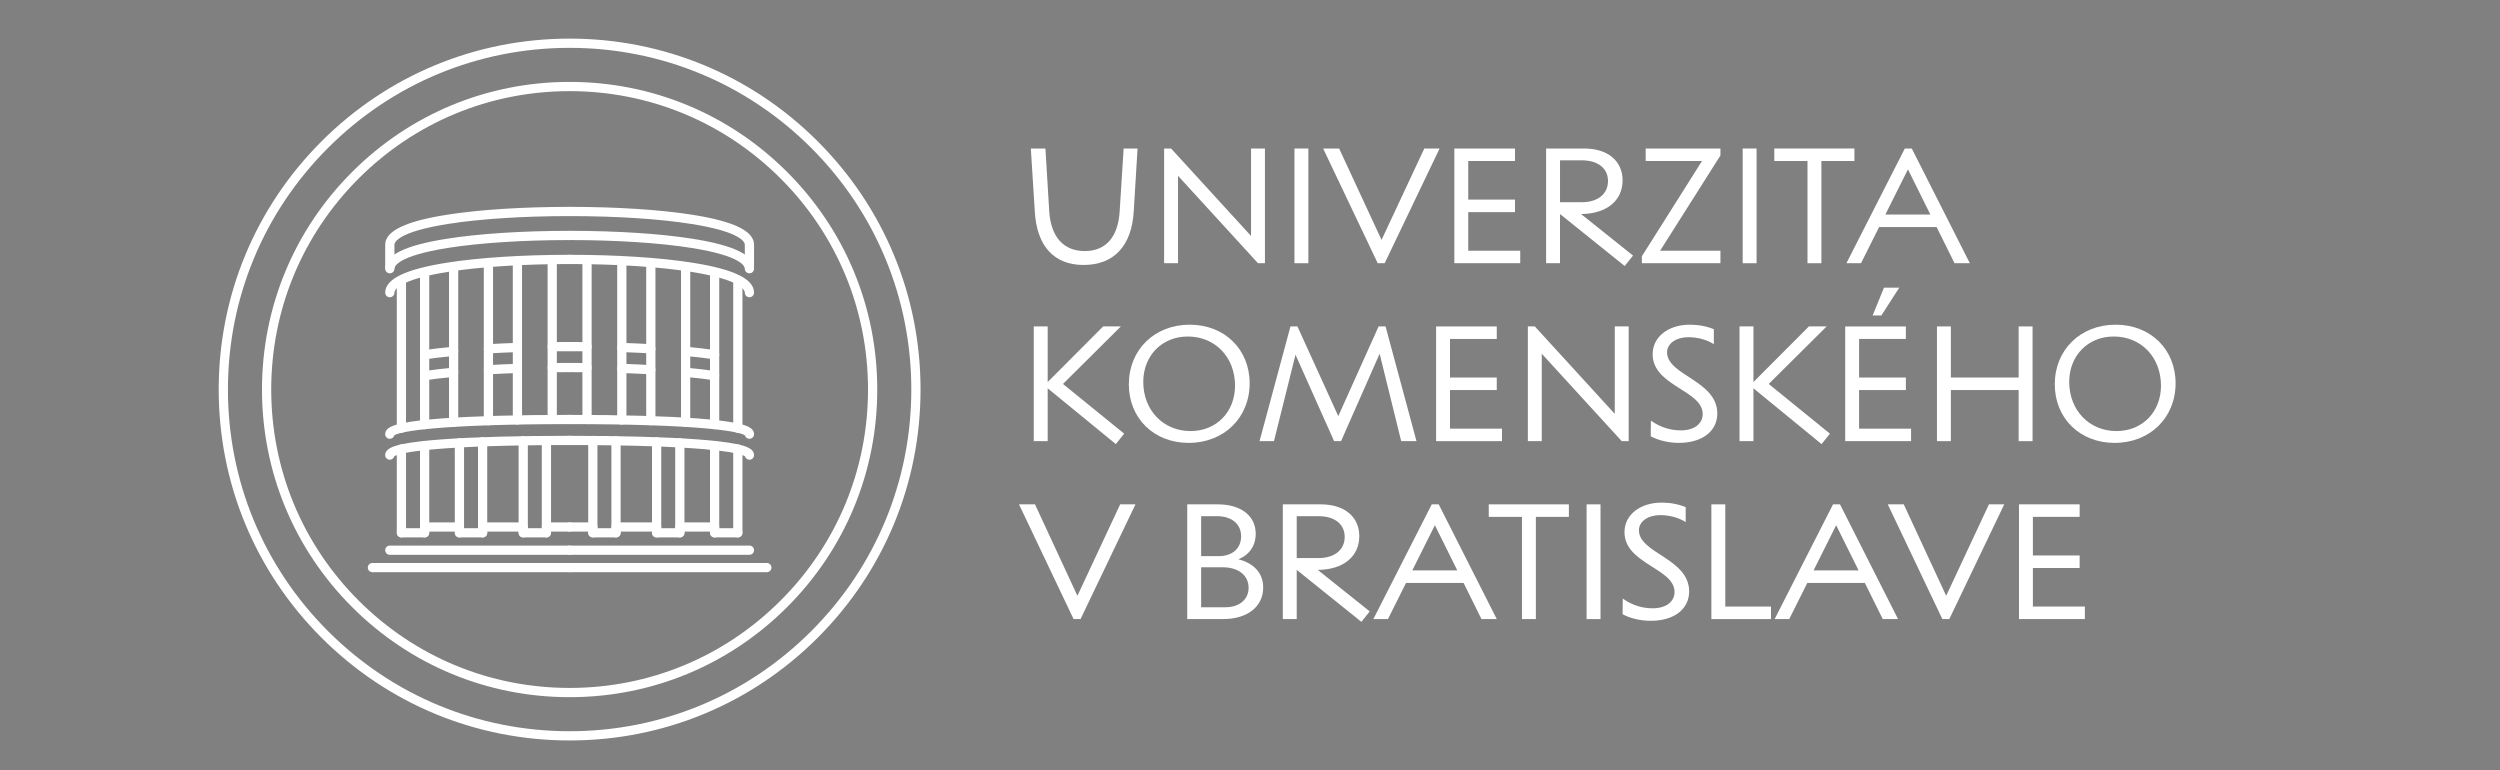 <?xml version="1.0" encoding="UTF-8"?>
<svg id="Layer_1" data-name="Layer 1" xmlns="http://www.w3.org/2000/svg" version="1.1" viewBox="0 0 1000 308.139">
  <rect x="0" y="0" width="1000" height="308.139" fill="#808080" stroke="none"/>
  <defs>
    <style>
      .cls-1 {
        stroke: #010101;
        stroke-linecap: round;
        stroke-linejoin: round;
        stroke-width: 8px;
      }

      .cls-1, .cls-2 {
        fill: #fff;
      }

      .cls-2 {
        stroke-width: 0px;
      }
    </style>
  </defs>
  <g>
    <g>
      <path class="cls-2" d="M227.849,296.183c-37.494,0-72.744-14.601-99.256-41.113-26.512-26.512-41.113-61.762-41.113-99.256s14.601-72.743,41.113-99.256c26.512-26.512,61.762-41.113,99.256-41.113s72.744,14.601,99.256,41.113c26.512,26.512,41.113,61.762,41.113,99.256s-14.601,72.744-41.113,99.256c-26.512,26.512-61.762,41.113-99.256,41.113ZM227.849,19.139c-36.507,0-70.829,14.217-96.644,40.031-25.815,25.814-40.031,60.136-40.031,96.644s14.216,70.829,40.031,96.644c25.815,25.815,60.137,40.031,96.644,40.031s70.829-14.216,96.644-40.031c25.815-25.815,40.031-60.137,40.031-96.644s-14.216-70.829-40.031-96.644c-25.815-25.814-60.137-40.031-96.644-40.031Z"/>
      <path class="cls-2" d="M227.849,278.868c-32.869,0-63.77-12.8-87.012-36.041-23.242-23.242-36.041-54.144-36.041-87.012s12.8-63.77,36.041-87.012c23.242-23.242,54.144-36.041,87.012-36.041s63.77,12.8,87.012,36.041c23.242,23.242,36.041,54.143,36.041,87.012s-12.8,63.77-36.041,87.012c-23.242,23.242-54.144,36.041-87.012,36.041ZM227.849,36.454c-31.882,0-61.856,12.416-84.4,34.96-22.544,22.544-34.96,52.518-34.96,84.4s12.416,61.856,34.96,84.4c22.544,22.544,52.518,34.96,84.4,34.96s61.856-12.416,84.4-34.96c22.544-22.544,34.96-52.518,34.96-84.4s-12.416-61.856-34.96-84.4c-22.544-22.544-52.518-34.96-84.4-34.96Z"/>
    </g>
    <g>
      <path class="cls-2" d="M160.567,173.105c-1.02,0-1.847-.827-1.847-1.847v-58.484c0-1.02.827-1.847,1.847-1.847s1.847.827,1.847,1.847v58.484c0,1.02-.827,1.847-1.847,1.847Z"/>
      <path class="cls-2" d="M169.847,171.689c-1.02,0-1.847-.827-1.847-1.847v-60.226c0-1.02.827-1.847,1.847-1.847s1.847.827,1.847,1.847v60.226c0,1.02-.827,1.847-1.847,1.847Z"/>
      <path class="cls-2" d="M181.448,170.759c-1.02,0-1.847-.827-1.847-1.847v-61.449c0-1.02.827-1.847,1.847-1.847s1.847.827,1.847,1.847v61.449c0,1.02-.827,1.847-1.847,1.847Z"/>
      <path class="cls-2" d="M195.368,170.126c-1.02,0-1.847-.827-1.847-1.847v-62.346c0-1.02.827-1.847,1.847-1.847s1.847.827,1.847,1.847v62.346c0,1.02-.827,1.847-1.847,1.847Z"/>
      <path class="cls-2" d="M206.969,169.828c-1.02,0-1.847-.827-1.847-1.847v-62.801c0-1.02.827-1.847,1.847-1.847s1.847.827,1.847,1.847v62.801c0,1.02-.827,1.847-1.847,1.847Z"/>
      <path class="cls-2" d="M220.889,169.644c-1.02,0-1.847-.827-1.847-1.847v-63.111c0-1.02.827-1.847,1.847-1.847s1.847.827,1.847,1.847v63.111c0,1.02-.827,1.847-1.847,1.847Z"/>
      <path class="cls-2" d="M160.567,214.963c-1.02,0-1.847-.827-1.847-1.847v-33.487c0-1.02.827-1.847,1.847-1.847s1.847.827,1.847,1.847v33.487c0,1.02-.827,1.847-1.847,1.847Z"/>
      <path class="cls-2" d="M169.847,214.963c-1.02,0-1.847-.827-1.847-1.847v-34.903c0-1.02.827-1.847,1.847-1.847s1.847.827,1.847,1.847v34.903c0,1.02-.827,1.847-1.847,1.847Z"/>
      <path class="cls-2" d="M183.768,214.963c-1.02,0-1.847-.827-1.847-1.847v-35.974c0-1.02.827-1.847,1.847-1.847s1.847.827,1.847,1.847v35.974c0,1.02-.827,1.847-1.847,1.847Z"/>
      <path class="cls-2" d="M193.048,214.963c-1.02,0-1.847-.827-1.847-1.847v-36.385c0-1.02.827-1.847,1.847-1.847s1.847.827,1.847,1.847v36.385c0,1.02-.827,1.847-1.847,1.847Z"/>
      <path class="cls-2" d="M209.289,214.963c-1.02,0-1.847-.827-1.847-1.847v-36.804c0-1.02.827-1.847,1.847-1.847s1.847.827,1.847,1.847v36.804c0,1.02-.827,1.847-1.847,1.847Z"/>
      <path class="cls-2" d="M218.569,214.963c-1.02,0-1.847-.827-1.847-1.847v-36.913c0-1.02.827-1.847,1.847-1.847s1.847.827,1.847,1.847v36.913c0,1.02-.827,1.847-1.847,1.847Z"/>
      <path class="cls-2" d="M169.847,214.963h-9.28c-1.02,0-1.847-.827-1.847-1.847s.827-1.847,1.847-1.847h9.28c1.02,0,1.847.827,1.847,1.847s-.827,1.847-1.847,1.847Z"/>
      <path class="cls-2" d="M193.048,214.963h-9.28c-1.02,0-1.847-.827-1.847-1.847s.827-1.847,1.847-1.847h9.28c1.02,0,1.847.827,1.847,1.847s-.827,1.847-1.847,1.847Z"/>
      <path class="cls-2" d="M218.569,214.963h-9.28c-1.02,0-1.847-.827-1.847-1.847s.827-1.847,1.847-1.847h9.28c1.02,0,1.847.827,1.847,1.847s-.827,1.847-1.847,1.847Z"/>
      <path class="cls-2" d="M183.768,212.643h-13.92c-1.02,0-1.847-.827-1.847-1.847s.827-1.847,1.847-1.847h13.92c1.02,0,1.847.827,1.847,1.847s-.827,1.847-1.847,1.847Z"/>
      <path class="cls-2" d="M209.289,212.643h-16.241c-1.02,0-1.847-.827-1.847-1.847s.827-1.847,1.847-1.847h16.241c1.02,0,1.847.827,1.847,1.847s-.827,1.847-1.847,1.847Z"/>
      <path class="cls-2" d="M227.849,212.643h-9.28c-1.02,0-1.847-.827-1.847-1.847s.827-1.847,1.847-1.847h9.28c1.02,0,1.847.827,1.847,1.847s-.827,1.847-1.847,1.847Z"/>
      <path class="cls-2" d="M227.858,221.923h-71.931c-1.02,0-1.847-.827-1.847-1.847s.827-1.847,1.847-1.847h71.931c1.02,0,1.847.827,1.847,1.847s-.827,1.847-1.847,1.847Z"/>
      <path class="cls-2" d="M227.858,228.884h-78.892c-1.02,0-1.847-.827-1.847-1.847s.827-1.847,1.847-1.847h78.892c1.02,0,1.847.827,1.847,1.847s-.827,1.847-1.847,1.847Z"/>
      <path class="cls-2" d="M155.927,109.323c-1.02,0-1.847-.827-1.847-1.847,0-5.429,8.004-9.338,24.469-11.953,12.962-2.058,30.474-3.191,49.309-3.191,1.02,0,1.847.827,1.847,1.847s-.827,1.847-1.847,1.847c-18.648,0-35.954,1.117-48.73,3.145-20.325,3.227-21.355,7.484-21.355,8.305,0,1.02-.827,1.847-1.847,1.847Z"/>
      <path class="cls-2" d="M155.927,118.91c-1.02,0-1.847-.827-1.847-1.847,0-5.429,8.004-9.338,24.469-11.953,12.962-2.058,30.474-3.191,49.309-3.191,1.02,0,1.847.827,1.847,1.847s-.827,1.847-1.847,1.847c-18.648,0-35.954,1.117-48.73,3.145-20.325,3.227-21.355,7.484-21.355,8.305,0,1.02-.827,1.847-1.847,1.847Z"/>
      <path class="cls-2" d="M155.927,108.703c-1.02,0-1.847-.827-1.847-1.847v-8.969c0-5.429,8.004-9.338,24.469-11.952,12.962-2.058,30.474-3.191,49.309-3.191,1.02,0,1.847.827,1.847,1.847s-.827,1.847-1.847,1.847c-18.648,0-35.954,1.117-48.73,3.145-20.325,3.227-21.355,7.483-21.355,8.304v8.969c0,1.02-.827,1.847-1.847,1.847Z"/>
      <path class="cls-2" d="M155.927,175.522c-1.02,0-1.847-.827-1.847-1.847,0-2.636,3.447-3.699,7.171-4.455,3.625-.735,8.911-1.361,15.711-1.861,12.56-.922,30.157-1.409,50.887-1.409,1.02,0,1.847.827,1.847,1.847s-.827,1.847-1.847,1.847c-50.729,0-67.829,2.783-70.138,4.511-.211.787-.93,1.367-1.784,1.367Z"/>
      <path class="cls-2" d="M155.927,183.893c-1.02,0-1.847-.827-1.847-1.847,0-2.636,3.447-3.699,7.171-4.455,3.625-.735,8.911-1.361,15.711-1.861,12.56-.922,30.157-1.409,50.887-1.409,1.02,0,1.847.827,1.847,1.847s-.827,1.847-1.847,1.847c-50.729,0-67.829,2.783-70.138,4.511-.211.787-.93,1.367-1.784,1.367Z"/>
      <path class="cls-1" d="M218.569,213.116"/>
      <path class="cls-2" d="M220.889,140.526c-1.01,0-1.835-.814-1.847-1.827-.011-1.02.807-1.856,1.827-1.867,2.288-.025,4.637-.038,6.981-.038,1.02,0,1.847.827,1.847,1.847s-.827,1.847-1.847,1.847c-2.33,0-4.666.013-6.94.038h-.021Z"/>
      <path class="cls-2" d="M195.367,141.359c-.972,0-1.786-.76-1.842-1.743-.058-1.018.721-1.891,1.74-1.948,3.735-.211,7.652-.388,11.641-.524,1.002-.023,1.874.763,1.909,1.783.035,1.02-.763,1.874-1.783,1.909-3.962.135-7.851.31-11.559.52-.035.002-.071.003-.106.003Z"/>
      <path class="cls-2" d="M169.845,143.738c-.901,0-1.69-.66-1.825-1.578-.149-1.009.549-1.948,1.558-2.096,3.405-.502,7.341-.961,11.699-1.366,1.018-.094,1.915.652,2.01,1.668.095,1.016-.652,1.915-1.668,2.01-4.292.399-8.162.851-11.502,1.343-.091.013-.182.02-.272.02Z"/>
      <path class="cls-2" d="M220.889,148.897c-1.01,0-1.835-.814-1.847-1.827-.011-1.02.807-1.855,1.827-1.867,2.329-.025,4.678-.038,6.98-.038,1.02,0,1.847.827,1.847,1.847s-.827,1.847-1.847,1.847c-2.289,0-4.624.013-6.941.038h-.02Z"/>
      <path class="cls-2" d="M195.367,149.731c-.972,0-1.786-.759-1.842-1.742-.058-1.019.721-1.891,1.739-1.948,3.729-.211,7.646-.388,11.642-.525,1.002-.022,1.874.763,1.909,1.783.035,1.02-.763,1.874-1.783,1.909-3.969.135-7.857.311-11.559.52-.036.002-.071.003-.106.003Z"/>
      <path class="cls-2" d="M169.845,152.109c-.901,0-1.69-.66-1.825-1.578-.149-1.009.549-1.948,1.558-2.096,3.405-.502,7.341-.961,11.699-1.366,1.018-.094,1.915.652,2.01,1.668.095,1.016-.652,1.915-1.668,2.01-4.292.399-8.162.851-11.502,1.343-.091.013-.182.02-.272.02Z"/>
      <g>
        <path class="cls-2" d="M295.132,173.105c-1.02,0-1.847-.827-1.847-1.847v-58.484c0-1.02.827-1.847,1.847-1.847s1.847.827,1.847,1.847v58.484c0,1.02-.827,1.847-1.847,1.847Z"/>
        <path class="cls-2" d="M285.851,171.689c-1.02,0-1.847-.827-1.847-1.847v-60.226c0-1.02.827-1.847,1.847-1.847s1.847.827,1.847,1.847v60.226c0,1.02-.827,1.847-1.847,1.847Z"/>
        <path class="cls-2" d="M274.251,170.759c-1.02,0-1.847-.827-1.847-1.847v-61.449c0-1.02.827-1.847,1.847-1.847s1.847.827,1.847,1.847v61.449c0,1.02-.827,1.847-1.847,1.847Z"/>
        <path class="cls-2" d="M260.33,170.126c-1.02,0-1.847-.827-1.847-1.847v-62.346c0-1.02.827-1.847,1.847-1.847s1.847.827,1.847,1.847v62.346c0,1.02-.827,1.847-1.847,1.847Z"/>
        <path class="cls-2" d="M248.73,169.828c-1.02,0-1.847-.827-1.847-1.847v-62.801c0-1.02.827-1.847,1.847-1.847s1.847.827,1.847,1.847v62.801c0,1.02-.827,1.847-1.847,1.847Z"/>
        <path class="cls-2" d="M234.809,169.644c-1.02,0-1.847-.827-1.847-1.847v-63.111c0-1.02.827-1.847,1.847-1.847s1.847.827,1.847,1.847v63.111c0,1.02-.827,1.847-1.847,1.847Z"/>
        <path class="cls-2" d="M295.132,214.963c-1.02,0-1.847-.827-1.847-1.847v-33.487c0-1.02.827-1.847,1.847-1.847s1.847.827,1.847,1.847v33.487c0,1.02-.827,1.847-1.847,1.847Z"/>
        <path class="cls-2" d="M285.851,214.963c-1.02,0-1.847-.827-1.847-1.847v-34.903c0-1.02.827-1.847,1.847-1.847s1.847.827,1.847,1.847v34.903c0,1.02-.827,1.847-1.847,1.847Z"/>
        <path class="cls-2" d="M271.931,214.963c-1.02,0-1.847-.827-1.847-1.847v-35.974c0-1.02.827-1.847,1.847-1.847s1.847.827,1.847,1.847v35.974c0,1.02-.827,1.847-1.847,1.847Z"/>
        <path class="cls-2" d="M262.65,214.963c-1.02,0-1.847-.827-1.847-1.847v-36.385c0-1.02.827-1.847,1.847-1.847s1.847.827,1.847,1.847v36.385c0,1.02-.827,1.847-1.847,1.847Z"/>
        <path class="cls-2" d="M246.41,214.963c-1.02,0-1.847-.827-1.847-1.847v-36.804c0-1.02.827-1.847,1.847-1.847s1.847.827,1.847,1.847v36.804c0,1.02-.827,1.847-1.847,1.847Z"/>
        <path class="cls-2" d="M237.13,214.963c-1.02,0-1.847-.827-1.847-1.847v-36.913c0-1.02.827-1.847,1.847-1.847s1.847.827,1.847,1.847v36.913c0,1.02-.827,1.847-1.847,1.847Z"/>
        <path class="cls-2" d="M295.132,214.963h-9.28c-1.02,0-1.847-.827-1.847-1.847s.827-1.847,1.847-1.847h9.28c1.02,0,1.847.827,1.847,1.847s-.827,1.847-1.847,1.847Z"/>
        <path class="cls-2" d="M271.931,214.963h-9.28c-1.02,0-1.847-.827-1.847-1.847s.827-1.847,1.847-1.847h9.28c1.02,0,1.847.827,1.847,1.847s-.827,1.847-1.847,1.847Z"/>
        <path class="cls-2" d="M246.41,214.963h-9.28c-1.02,0-1.847-.827-1.847-1.847s.827-1.847,1.847-1.847h9.28c1.02,0,1.847.827,1.847,1.847s-.827,1.847-1.847,1.847Z"/>
        <path class="cls-2" d="M285.851,212.643h-13.921c-1.02,0-1.847-.827-1.847-1.847s.827-1.847,1.847-1.847h13.921c1.02,0,1.847.827,1.847,1.847s-.827,1.847-1.847,1.847Z"/>
        <path class="cls-2" d="M262.65,212.643h-16.24c-1.02,0-1.847-.827-1.847-1.847s.827-1.847,1.847-1.847h16.24c1.02,0,1.847.827,1.847,1.847s-.827,1.847-1.847,1.847Z"/>
        <path class="cls-2" d="M237.13,212.643h-9.28c-1.02,0-1.847-.827-1.847-1.847s.827-1.847,1.847-1.847h9.28c1.02,0,1.847.827,1.847,1.847s-.827,1.847-1.847,1.847Z"/>
        <path class="cls-2" d="M299.772,221.923h-71.931c-1.02,0-1.847-.827-1.847-1.847s.827-1.847,1.847-1.847h71.931c1.02,0,1.847.827,1.847,1.847s-.827,1.847-1.847,1.847Z"/>
        <path class="cls-2" d="M306.732,228.884h-78.892c-1.02,0-1.847-.827-1.847-1.847s.827-1.847,1.847-1.847h78.892c1.02,0,1.847.827,1.847,1.847s-.827,1.847-1.847,1.847Z"/>
        <path class="cls-2" d="M299.772,109.323c-1.02,0-1.847-.827-1.847-1.847,0-.821-1.029-5.078-21.355-8.305-12.776-2.028-30.082-3.145-48.73-3.145-1.02,0-1.847-.827-1.847-1.847s.827-1.847,1.847-1.847c18.836,0,36.347,1.133,49.309,3.191,16.466,2.614,24.47,6.523,24.47,11.953,0,1.02-.827,1.847-1.847,1.847Z"/>
        <path class="cls-2" d="M299.772,118.91c-1.02,0-1.847-.827-1.847-1.847,0-.821-1.029-5.078-21.355-8.305-12.776-2.028-30.082-3.145-48.73-3.145-1.02,0-1.847-.827-1.847-1.847s.827-1.847,1.847-1.847c18.836,0,36.347,1.133,49.309,3.191,16.466,2.614,24.47,6.523,24.47,11.953,0,1.02-.827,1.847-1.847,1.847Z"/>
        <path class="cls-2" d="M299.772,108.703c-1.02,0-1.847-.827-1.847-1.847v-8.969c0-.821-1.029-5.077-21.355-8.304-12.776-2.028-30.082-3.145-48.73-3.145-1.02,0-1.847-.827-1.847-1.847s.827-1.847,1.847-1.847c18.836,0,36.347,1.133,49.309,3.191,16.466,2.614,24.47,6.523,24.47,11.952v8.969c0,1.02-.827,1.847-1.847,1.847Z"/>
        <path class="cls-2" d="M299.772,175.522c-.854,0-1.572-.579-1.784-1.367-2.31-1.728-19.409-4.511-70.138-4.511-1.02,0-1.847-.827-1.847-1.847s.827-1.847,1.847-1.847c20.73,0,38.327.487,50.887,1.409,6.8.499,12.086,1.125,15.711,1.861,3.724.755,7.171,1.818,7.171,4.455,0,1.02-.827,1.847-1.847,1.847Z"/>
        <path class="cls-2" d="M299.772,183.893c-.854,0-1.572-.579-1.784-1.367-2.31-1.728-19.409-4.511-70.138-4.511-1.02,0-1.847-.827-1.847-1.847s.827-1.847,1.847-1.847c20.73,0,38.327.487,50.887,1.409,6.8.499,12.086,1.125,15.711,1.861,3.724.755,7.171,1.818,7.171,4.455,0,1.02-.827,1.847-1.847,1.847Z"/>
        <path class="cls-1" d="M237.13,213.116"/>
        <path class="cls-2" d="M234.81,140.526h-.021c-2.274-.025-4.609-.038-6.94-.038-1.02,0-1.847-.827-1.847-1.847s.827-1.847,1.847-1.847c2.344,0,4.693.013,6.98.038,1.02.011,1.838.847,1.827,1.867-.011,1.013-.836,1.827-1.847,1.827Z"/>
        <path class="cls-2" d="M260.332,141.359c-.035,0-.071-.001-.106-.003-3.709-.21-7.598-.385-11.559-.52-1.02-.035-1.818-.89-1.783-1.909.035-1.02.902-1.809,1.909-1.783,3.989.137,7.906.313,11.641.524,1.019.057,1.797.93,1.74,1.948-.056.983-.87,1.743-1.842,1.743Z"/>
        <path class="cls-2" d="M285.854,143.738c-.09,0-.18-.007-.272-.02-3.34-.492-7.209-.944-11.502-1.343-1.016-.094-1.763-.994-1.668-2.01.094-1.016.99-1.762,2.01-1.668,4.359.405,8.295.864,11.699,1.366,1.009.149,1.707,1.087,1.558,2.096-.135.918-.924,1.578-1.825,1.578Z"/>
        <path class="cls-2" d="M234.81,148.897h-.02c-2.316-.025-4.651-.038-6.94-.038-1.02,0-1.847-.827-1.847-1.847s.827-1.847,1.847-1.847c2.302,0,4.651.013,6.98.038,1.02.011,1.838.847,1.827,1.867-.011,1.013-.836,1.827-1.847,1.827Z"/>
        <path class="cls-2" d="M260.332,149.731c-.035,0-.071-.001-.106-.003-3.702-.21-7.59-.385-11.559-.52-1.02-.035-1.818-.89-1.783-1.909.035-1.02.902-1.807,1.909-1.783,3.996.137,7.913.313,11.642.525,1.018.058,1.797.93,1.739,1.948-.056.983-.87,1.742-1.842,1.742Z"/>
        <path class="cls-2" d="M285.854,152.109c-.09,0-.18-.007-.272-.02-3.34-.492-7.209-.944-11.502-1.343-1.016-.094-1.763-.994-1.668-2.01.094-1.016.99-1.762,2.01-1.668,4.359.405,8.295.864,11.699,1.366,1.009.149,1.707,1.087,1.558,2.096-.135.918-.924,1.578-1.825,1.578Z"/>
      </g>
    </g>
  </g>
  <g>
    <path class="cls-2" d="M413.928,84.639l-1.599-25.238h5.841l1.529,25.238c.696,10.083,5.632,15.784,14.254,15.784,8.413,0,13.28-5.701,13.905-15.784l1.599-25.238h5.562l-1.529,25.238c-.835,13.558-7.788,21.346-20.094,21.346-11.959,0-18.704-7.788-19.468-21.346Z"/>
    <path class="cls-2" d="M465.648,59.401h2.781l31.983,34.973v-34.973h5.563v45.888h-2.781l-31.984-34.973v34.973h-5.562v-45.888Z"/>
    <path class="cls-2" d="M517.785,59.401h5.562v45.888h-5.562v-45.888Z"/>
    <path class="cls-2" d="M575.838,59.401l-21.971,45.888h-2.781l-21.832-45.888h6.397l16.965,36.572,17.103-36.572h6.119Z"/>
    <path class="cls-2" d="M608.09,100.284v5.006h-26.351v-45.888h24.265v5.006h-18.704v15.435h18.704v5.006h-18.704v15.436h20.789Z"/>
    <path class="cls-2" d="M653.208,102.23l-3.337,4.172-25.865-20.788v19.676h-5.562v-45.888h15.227c9.386,0,15.365,4.936,15.365,12.724,0,8.203-6.465,13.419-16.617,13.489l20.789,16.616ZM624.006,80.886h8.761c6.397,0,10.43-3.338,10.43-8.483,0-5.077-4.033-8.274-10.43-8.274h-8.761v16.757Z"/>
    <path class="cls-2" d="M688.173,62.181l-24.126,38.102h24.126v5.006h-31.427v-2.782l24.057-38.101h-22.527v-5.006h29.897v2.78Z"/>
    <path class="cls-2" d="M697.067,59.401h5.562v45.888h-5.562v-45.888Z"/>
    <path class="cls-2" d="M741.77,64.407h-13.21v40.882h-5.563v-40.882h-13.279v-5.006h32.052v5.006Z"/>
    <path class="cls-2" d="M774.651,90.828h-23.014l-7.231,14.461h-5.841l23.362-45.888h2.781l23.222,45.888h-6.119l-7.161-14.461ZM772.149,85.822l-8.969-18.077-9.039,18.077h18.008Z"/>
    <path class="cls-2" d="M446.327,177.641l-27.255-22.318v21.136h-5.562v-45.888h5.562v22.249l22.18-22.249h7.092l-23.153,23.014,24.474,19.884-3.338,4.172Z"/>
    <path class="cls-2" d="M451.534,153.725c0-13.836,10.29-23.848,24.335-23.848,13.976,0,23.988,9.873,23.988,23.431,0,13.835-10.29,23.847-24.404,23.847-13.905,0-23.918-9.873-23.918-23.43ZM494.016,154.281c0-11.403-7.926-19.676-18.911-19.676-10.29,0-17.799,7.647-17.799,18.147,0,11.331,7.996,19.675,18.911,19.675,10.36,0,17.799-7.649,17.799-18.146Z"/>
    <path class="cls-2" d="M560.476,176.46l-8.622-34.972-15.435,34.972h-2.782l-15.435-34.555-8.621,34.555h-5.771l12.376-45.888h2.782l16.339,35.876,16.13-35.876h2.782l12.376,45.888h-6.119Z"/>
    <path class="cls-2" d="M600.791,171.454v5.006h-26.351v-45.888h24.265v5.006h-18.704v15.435h18.704v5.006h-18.704v15.435h20.79Z"/>
    <path class="cls-2" d="M611.144,130.572h2.781l31.983,34.972v-34.972h5.563v45.888h-2.781l-31.984-34.972v34.972h-5.562v-45.888Z"/>
    <path class="cls-2" d="M660.36,168.255c3.824,2.712,7.857,3.894,11.959,3.894,5.562,0,8.761-2.782,8.761-6.535,0-9.526-20.024-11.194-20.024-23.918,0-6.952,6.257-11.819,14.879-11.819,3.477,0,6.744.625,9.595,1.807v5.979c-2.712-1.738-6.466-2.78-10.012-2.78-5.492,0-8.691,2.78-8.691,6.048,0,9.247,20.094,11.264,20.094,24.474,0,7.021-5.979,11.749-15.366,11.749-4.38,0-8.412-1.112-11.264-2.641l.07-6.258Z"/>
    <path class="cls-2" d="M728.63,177.641l-27.255-22.318v21.136h-5.562v-45.888h5.562v22.249l22.18-22.249h7.092l-23.153,23.014,24.474,19.884-3.338,4.172Z"/>
    <path class="cls-2" d="M764.429,171.454v5.006h-26.351v-45.888h24.265v5.006h-18.704v15.435h18.704v5.006h-18.704v15.435h20.789ZM752.54,126.192h-3.476l4.519-11.125h6.118l-7.161,11.125Z"/>
    <path class="cls-2" d="M813.023,130.572v45.888h-5.563v-20.441h-27.116v20.441h-5.562v-45.888h5.562v20.44h27.116v-20.44h5.563Z"/>
    <path class="cls-2" d="M821.912,153.725c0-13.836,10.29-23.848,24.335-23.848,13.976,0,23.988,9.873,23.988,23.431,0,13.835-10.29,23.847-24.404,23.847-13.905,0-23.918-9.873-23.918-23.43ZM864.394,154.281c0-11.403-7.926-19.676-18.911-19.676-10.29,0-17.799,7.647-17.799,18.147,0,11.331,7.996,19.675,18.911,19.675,10.36,0,17.799-7.649,17.799-18.146Z"/>
    <path class="cls-2" d="M454.184,201.743l-21.971,45.888h-2.781l-21.832-45.888h6.397l16.965,36.572,17.103-36.572h6.119Z"/>
    <path class="cls-2" d="M505.276,234.977c0,7.718-6.327,12.654-16.061,12.654h-14.322v-45.888h12.237c9.247,0,15.157,4.589,15.157,11.749,0,4.797-2.572,8.483-6.953,10.222,6.188,1.529,9.942,5.562,9.942,11.263ZM480.455,206.471v15.991h7.022c5.493,0,8.969-3.128,8.969-7.925,0-4.938-3.754-8.066-9.664-8.066h-6.327ZM499.437,235.116c0-5.006-4.102-8.205-10.36-8.205h-8.622v15.992h9.664c5.563,0,9.318-3.06,9.318-7.788Z"/>
    <path class="cls-2" d="M547.89,244.571l-3.337,4.172-25.865-20.788v19.676h-5.562v-45.888h15.226c9.387,0,15.366,4.936,15.366,12.724,0,8.203-6.466,13.419-16.617,13.489l20.789,16.616ZM518.688,223.227h8.761c6.397,0,10.43-3.338,10.43-8.483,0-5.077-4.033-8.274-10.43-8.274h-8.761v16.757Z"/>
    <path class="cls-2" d="M585.427,233.169h-23.014l-7.231,14.461h-5.841l23.361-45.888h2.782l23.222,45.888h-6.119l-7.161-14.461ZM582.924,228.164l-8.969-18.077-9.039,18.077h18.008Z"/>
    <path class="cls-2" d="M627.554,206.749h-13.21v40.882h-5.562v-40.882h-13.28v-5.006h32.052v5.006Z"/>
    <path class="cls-2" d="M634.64,201.743h5.562v45.888h-5.562v-45.888Z"/>
    <path class="cls-2" d="M649.098,239.426c3.824,2.712,7.857,3.894,11.959,3.894,5.562,0,8.761-2.782,8.761-6.535,0-9.527-20.024-11.195-20.024-23.919,0-6.952,6.257-11.819,14.879-11.819,3.477,0,6.744.625,9.595,1.807v5.979c-2.712-1.738-6.466-2.78-10.012-2.78-5.492,0-8.691,2.78-8.691,6.048,0,9.247,20.094,11.264,20.094,24.475,0,7.021-5.979,11.749-15.366,11.749-4.38,0-8.412-1.112-11.264-2.641l.07-6.258Z"/>
    <path class="cls-2" d="M708.399,242.625v5.006h-23.848v-45.888h5.562v40.882h18.286Z"/>
    <path class="cls-2" d="M745.938,233.169h-23.014l-7.231,14.461h-5.841l23.361-45.888h2.782l23.222,45.888h-6.119l-7.161-14.461ZM743.435,228.164l-8.969-18.077-9.039,18.077h18.008Z"/>
    <path class="cls-2" d="M801.692,201.743l-21.971,45.888h-2.781l-21.832-45.888h6.397l16.965,36.572,17.103-36.572h6.119Z"/>
    <path class="cls-2" d="M833.945,242.625v5.006h-26.351v-45.888h24.265v5.006h-18.704v15.435h18.704v5.006h-18.704v15.436h20.789Z"/>
  </g>
</svg>